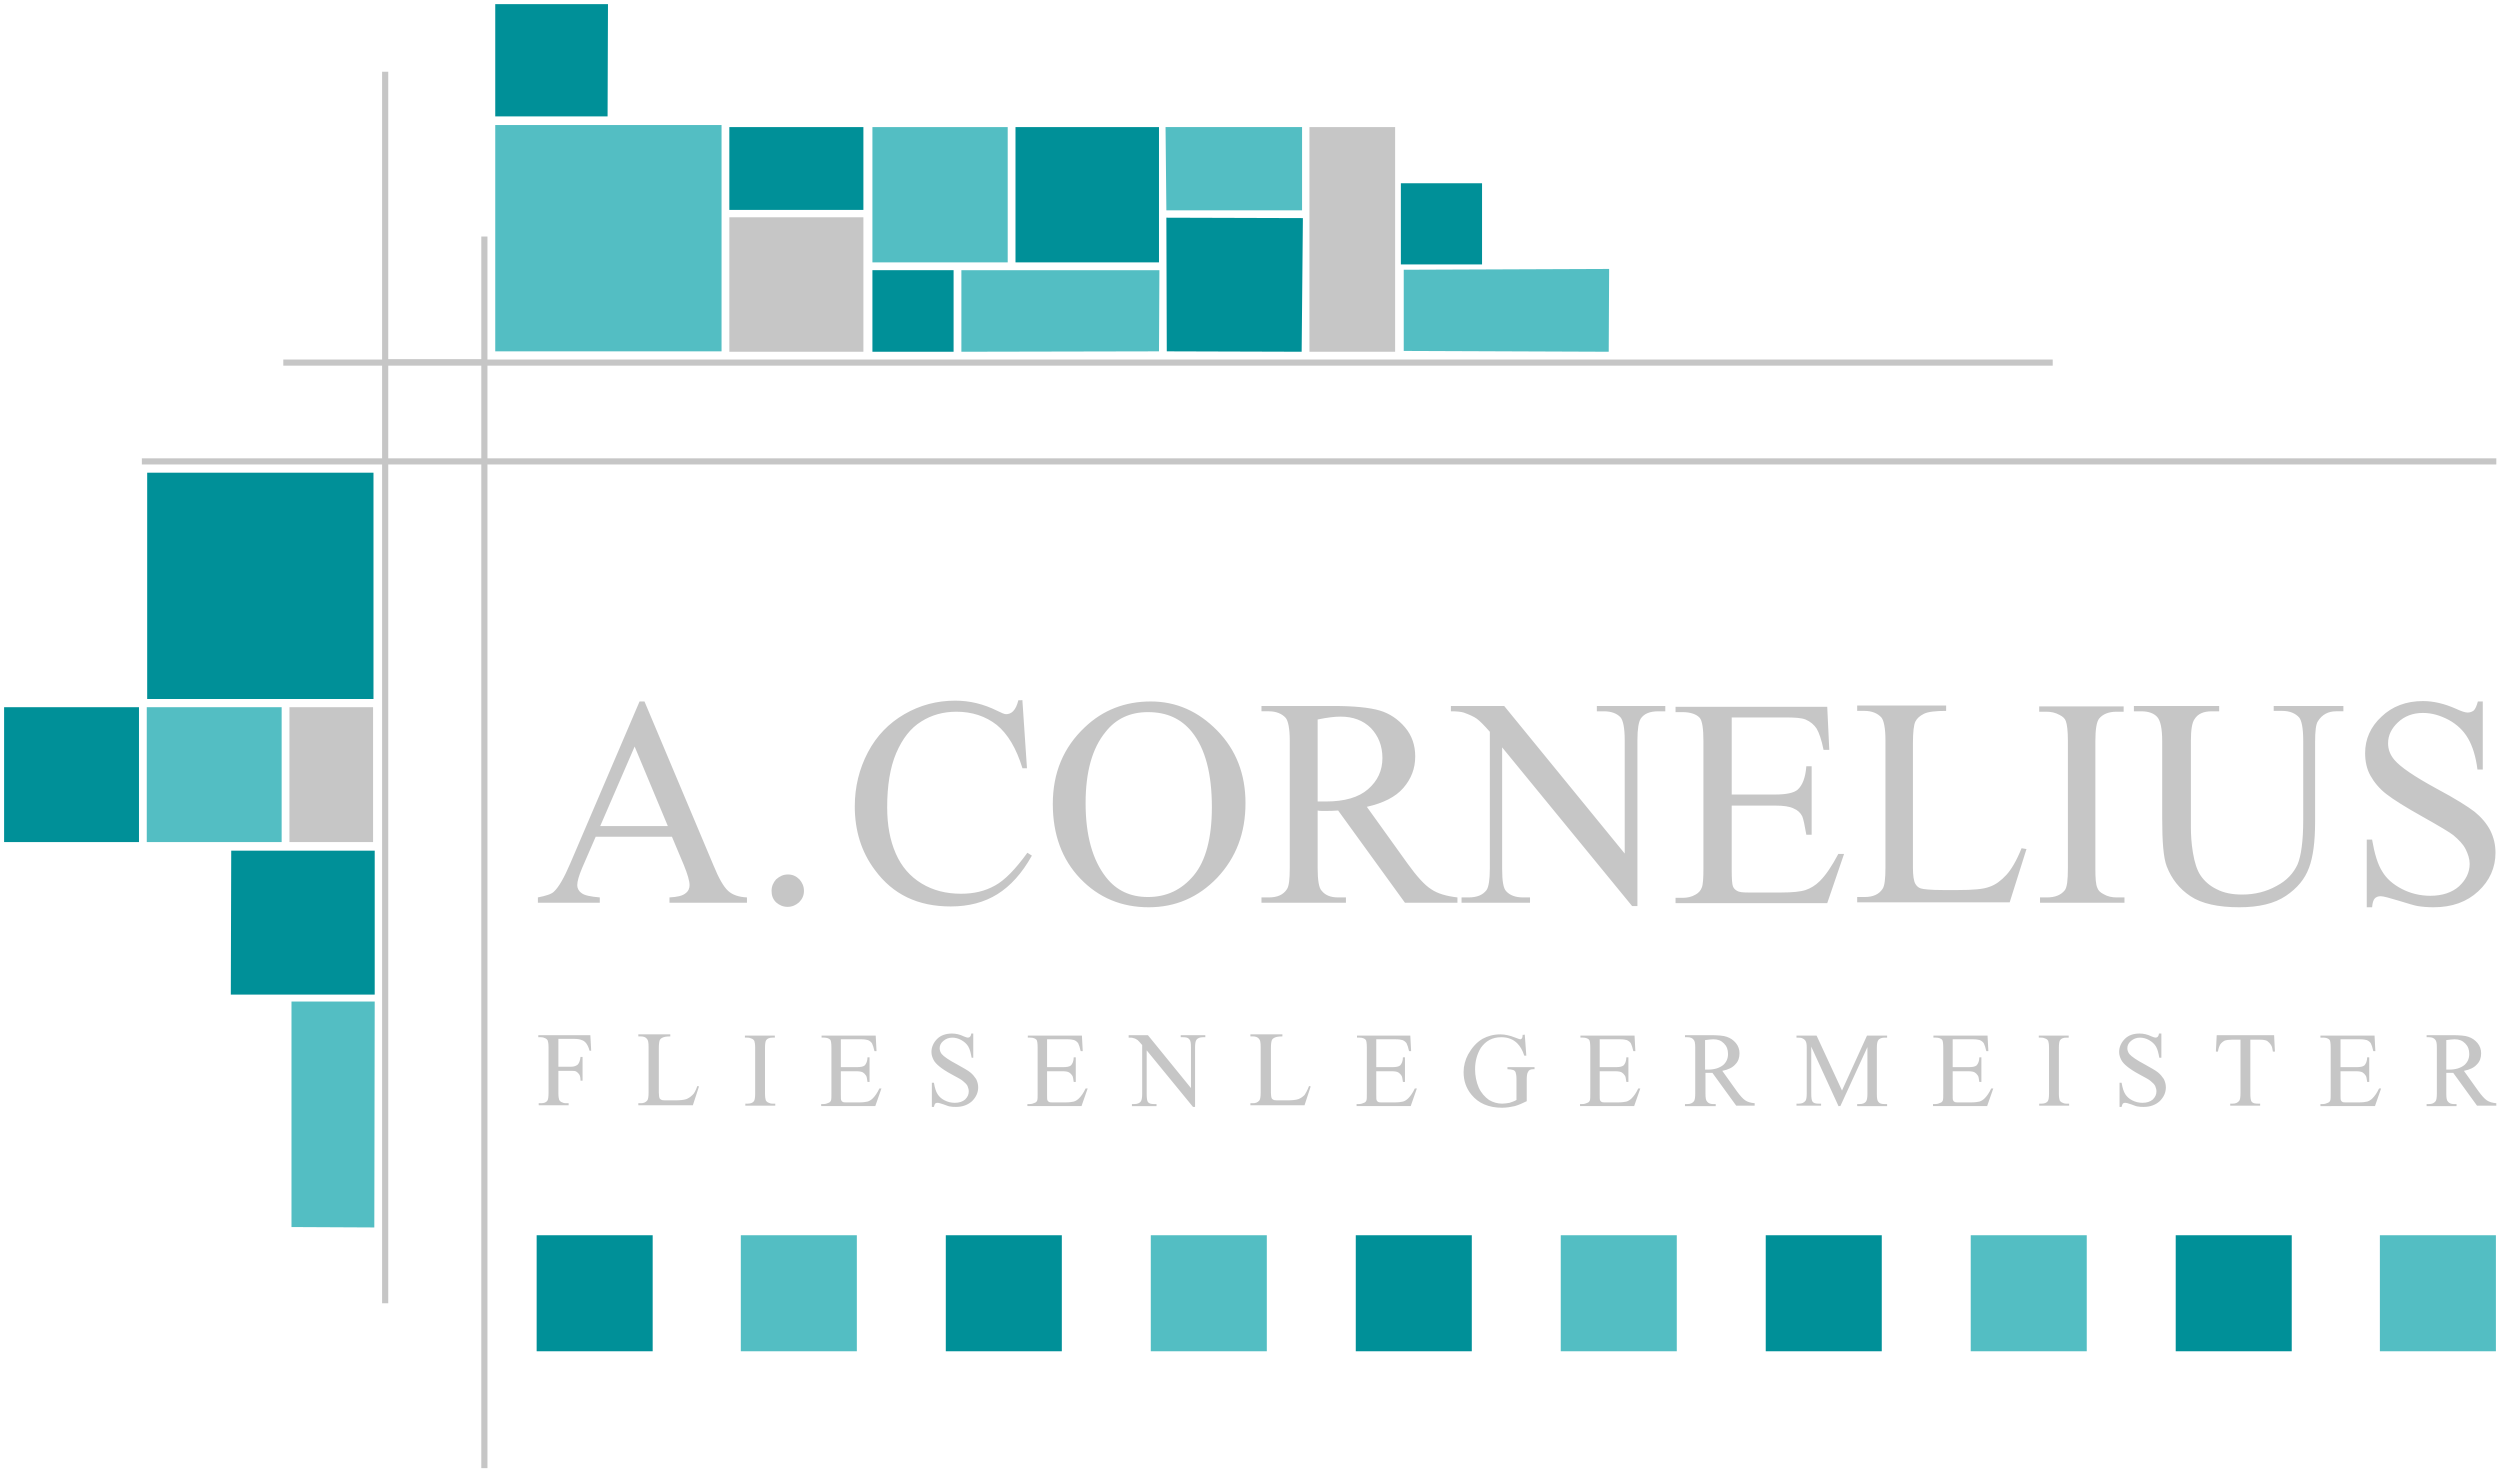 <?xml version="1.0" encoding="utf-8"?>
<!-- Generator: Adobe Illustrator 21.1.0, SVG Export Plug-In . SVG Version: 6.00 Build 0)  -->
<svg version="1.1" id="Ebene_1" xmlns="http://www.w3.org/2000/svg" xmlns:xlink="http://www.w3.org/1999/xlink" x="0px" y="0px"
	 viewBox="0 0 609.8 359.1" style="enable-background:new 0 0 609.8 359.1;" xml:space="preserve">
<style type="text/css">
	.st0{clip-path:url(#SVGID_2_);fill-rule:evenodd;clip-rule:evenodd;fill:#C6C6C6;}
	.st1{clip-path:url(#SVGID_2_);fill-rule:evenodd;clip-rule:evenodd;fill:#009098;}
	.st2{clip-path:url(#SVGID_2_);fill-rule:evenodd;clip-rule:evenodd;fill:#53BEC3;}
</style>
<g>
	<g>
		<defs>
			<rect id="SVGID_1_" x="0" y="0" width="609.8" height="359.1"/>
		</defs>
		<clipPath id="SVGID_2_">
			<use xlink:href="#SVGID_1_"  style="overflow:visible;"/>
		</clipPath>
		<path class="st0" d="M596.7,260.9c0.2,0,0.3,0,0.4,0c0.1,0,0.2,0,0.3,0c1.6,0,2.8-0.4,3.7-1.1c0.8-0.7,1.2-1.6,1.2-2.7
			c0-1.1-0.3-1.9-1-2.6c-0.7-0.7-1.5-1-2.6-1c-0.5,0-1.1,0.1-2,0.2V260.9z M608.8,269.7h-4.6l-5.8-8c-0.4,0-0.8,0-1,0
			c-0.1,0-0.2,0-0.3,0c-0.1,0-0.2,0-0.4,0v5c0,1.1,0.1,1.7,0.4,2c0.3,0.4,0.8,0.6,1.4,0.6h0.7v0.5h-7.3v-0.5h0.6
			c0.7,0,1.2-0.2,1.6-0.7c0.2-0.3,0.3-0.9,0.3-1.9v-11.1c0-1.1-0.1-1.7-0.4-2c-0.3-0.4-0.8-0.6-1.5-0.6h-0.6v-0.5h6.2
			c1.8,0,3.2,0.1,4,0.4c0.9,0.3,1.6,0.8,2.2,1.5c0.6,0.7,0.9,1.6,0.9,2.5c0,1.1-0.3,2-1,2.7c-0.7,0.8-1.7,1.3-3.2,1.6l3.5,4.9
			c0.8,1.1,1.5,1.9,2.1,2.3c0.6,0.4,1.3,0.6,2.3,0.7V269.7z M570.9,253.5v6.8h3.8c1,0,1.6-0.1,2-0.4c0.4-0.4,0.7-1.1,0.7-2h0.5v6
			h-0.5c-0.1-0.8-0.2-1.4-0.4-1.6c-0.2-0.3-0.4-0.5-0.7-0.7c-0.3-0.2-0.9-0.3-1.6-0.3h-3.8v5.7c0,0.8,0,1.2,0.1,1.4
			c0.1,0.2,0.2,0.3,0.4,0.4c0.2,0.1,0.5,0.1,1,0.1h2.9c1,0,1.7-0.1,2.1-0.2c0.4-0.1,0.9-0.4,1.3-0.8c0.5-0.5,1.1-1.3,1.6-2.4h0.5
			l-1.5,4.3H566v-0.5h0.6c0.4,0,0.8-0.1,1.2-0.3c0.3-0.1,0.5-0.3,0.6-0.6c0.1-0.3,0.1-0.8,0.1-1.7v-11.1c0-1.1-0.1-1.8-0.3-2
			c-0.3-0.3-0.8-0.5-1.5-0.5H566v-0.5h13.2l0.2,3.8h-0.5c-0.2-0.9-0.4-1.5-0.6-1.9c-0.2-0.3-0.5-0.6-1-0.8c-0.3-0.1-0.9-0.2-1.8-0.2
			H570.9z M554.7,252.5l0.2,4h-0.5c-0.1-0.7-0.2-1.2-0.4-1.5c-0.3-0.5-0.6-0.8-1-1.1c-0.4-0.2-1-0.3-1.7-0.3h-2.4v13.1
			c0,1.1,0.1,1.7,0.3,2c0.3,0.4,0.8,0.5,1.5,0.5h0.6v0.5h-7.3v-0.5h0.6c0.7,0,1.2-0.2,1.6-0.7c0.2-0.3,0.3-0.9,0.3-1.8v-13.1h-2.1
			c-0.8,0-1.4,0.1-1.7,0.2c-0.4,0.2-0.8,0.5-1.1,0.9c-0.3,0.5-0.5,1.1-0.6,1.8h-0.5l0.2-4H554.7z M527.2,252.1v5.9h-0.5
			c-0.2-1.1-0.4-2-0.8-2.7c-0.4-0.7-1-1.2-1.7-1.6c-0.7-0.4-1.5-0.6-2.2-0.6c-0.9,0-1.6,0.3-2.2,0.8c-0.6,0.5-0.9,1.1-0.9,1.8
			c0,0.5,0.2,1,0.5,1.4c0.5,0.6,1.8,1.5,3.7,2.5c1.6,0.9,2.7,1.5,3.3,2c0.6,0.5,1,1,1.4,1.6c0.3,0.6,0.5,1.3,0.5,2
			c0,1.3-0.5,2.4-1.5,3.4c-1,0.9-2.3,1.4-3.9,1.4c-0.5,0-1,0-1.4-0.1c-0.3,0-0.8-0.2-1.6-0.5c-0.8-0.3-1.3-0.4-1.6-0.4
			c-0.2,0-0.4,0.1-0.5,0.2c-0.1,0.1-0.2,0.4-0.3,0.8h-0.5v-5.9h0.5c0.2,1.2,0.5,2.2,0.9,2.8c0.4,0.6,0.9,1.1,1.7,1.5
			c0.8,0.4,1.6,0.6,2.5,0.6c1.1,0,1.9-0.3,2.5-0.8c0.6-0.6,0.9-1.2,0.9-2c0-0.4-0.1-0.8-0.3-1.3c-0.2-0.4-0.6-0.8-1.1-1.2
			c-0.3-0.3-1.2-0.8-2.7-1.6c-1.5-0.8-2.5-1.5-3.1-2c-0.6-0.5-1.1-1-1.4-1.6c-0.3-0.6-0.5-1.2-0.5-1.9c0-1.2,0.5-2.3,1.4-3.2
			c0.9-0.9,2.1-1.3,3.6-1.3c0.9,0,1.9,0.2,2.9,0.7c0.5,0.2,0.8,0.3,1,0.3c0.2,0,0.4-0.1,0.5-0.2c0.1-0.1,0.3-0.4,0.3-0.8H527.2z
			 M504.7,269.2v0.5h-7.3v-0.5h0.6c0.7,0,1.2-0.2,1.5-0.6c0.2-0.3,0.3-0.9,0.3-1.9v-11.1c0-0.9-0.1-1.4-0.2-1.7
			c-0.1-0.2-0.3-0.4-0.5-0.5c-0.4-0.2-0.8-0.3-1.2-0.3h-0.6v-0.5h7.3v0.5H504c-0.7,0-1.2,0.2-1.5,0.6c-0.2,0.3-0.3,0.9-0.3,1.9v11.1
			c0,0.9,0.1,1.4,0.2,1.7c0.1,0.2,0.3,0.4,0.5,0.5c0.4,0.2,0.7,0.3,1.1,0.3H504.7z M476.3,253.5v6.8h3.8c1,0,1.6-0.1,2-0.4
			c0.4-0.4,0.7-1.1,0.7-2h0.5v6h-0.5c-0.1-0.8-0.2-1.4-0.4-1.6c-0.2-0.3-0.4-0.5-0.7-0.7c-0.3-0.2-0.9-0.3-1.6-0.3h-3.8v5.7
			c0,0.8,0,1.2,0.1,1.4c0.1,0.2,0.2,0.3,0.4,0.4c0.2,0.1,0.5,0.1,1,0.1h2.9c1,0,1.7-0.1,2.1-0.2c0.4-0.1,0.9-0.4,1.3-0.8
			c0.5-0.5,1.1-1.3,1.6-2.4h0.5l-1.5,4.3h-13.2v-0.5h0.6c0.4,0,0.8-0.1,1.2-0.3c0.3-0.1,0.5-0.3,0.6-0.6c0.1-0.3,0.1-0.8,0.1-1.7
			v-11.1c0-1.1-0.1-1.8-0.3-2c-0.3-0.3-0.8-0.5-1.5-0.5h-0.6v-0.5h13.2l0.2,3.8h-0.5c-0.2-0.9-0.4-1.5-0.6-1.9
			c-0.2-0.3-0.5-0.6-1-0.8c-0.3-0.1-0.9-0.2-1.8-0.2H476.3z M448.4,269.7l-6.6-14.4v11.4c0,1.1,0.1,1.7,0.3,2
			c0.3,0.4,0.8,0.5,1.5,0.5h0.6v0.5h-6v-0.5h0.6c0.7,0,1.2-0.2,1.6-0.7c0.2-0.3,0.3-0.9,0.3-1.8v-11.2c0-0.8-0.1-1.3-0.3-1.6
			c-0.1-0.2-0.3-0.4-0.7-0.6c-0.3-0.2-0.8-0.2-1.5-0.2v-0.5h4.9l6.2,13.4l6.1-13.4h4.9v0.5h-0.6c-0.7,0-1.3,0.2-1.6,0.7
			c-0.2,0.3-0.3,0.9-0.3,1.8v11.2c0,1.1,0.1,1.7,0.4,2c0.3,0.4,0.8,0.5,1.5,0.5h0.6v0.5H453v-0.5h0.6c0.7,0,1.3-0.2,1.6-0.7
			c0.2-0.3,0.3-0.9,0.3-1.8v-11.4l-6.6,14.4H448.4z M415.9,260.9c0.2,0,0.3,0,0.4,0c0.1,0,0.2,0,0.3,0c1.6,0,2.8-0.4,3.7-1.1
			c0.8-0.7,1.2-1.6,1.2-2.7c0-1.1-0.3-1.9-1-2.6c-0.7-0.7-1.5-1-2.6-1c-0.5,0-1.1,0.1-2,0.2V260.9z M428.1,269.7h-4.6l-5.8-8
			c-0.4,0-0.8,0-1,0c-0.1,0-0.2,0-0.3,0c-0.1,0-0.2,0-0.4,0v5c0,1.1,0.1,1.7,0.4,2c0.3,0.4,0.8,0.6,1.4,0.6h0.7v0.5H411v-0.5h0.6
			c0.7,0,1.2-0.2,1.6-0.7c0.2-0.3,0.3-0.9,0.3-1.9v-11.1c0-1.1-0.1-1.7-0.4-2c-0.3-0.4-0.8-0.6-1.5-0.6H411v-0.5h6.2
			c1.8,0,3.2,0.1,4,0.4c0.9,0.3,1.6,0.8,2.2,1.5c0.6,0.7,0.9,1.6,0.9,2.5c0,1.1-0.3,2-1,2.7c-0.7,0.8-1.7,1.3-3.2,1.6l3.5,4.9
			c0.8,1.1,1.5,1.9,2.1,2.3c0.6,0.4,1.3,0.6,2.3,0.7V269.7z M390.2,253.5v6.8h3.8c1,0,1.6-0.1,2-0.4c0.4-0.4,0.7-1.1,0.7-2h0.5v6
			h-0.5c-0.1-0.8-0.2-1.4-0.4-1.6c-0.2-0.3-0.4-0.5-0.7-0.7c-0.3-0.2-0.9-0.3-1.6-0.3h-3.8v5.7c0,0.8,0,1.2,0.1,1.4
			c0.1,0.2,0.2,0.3,0.4,0.4c0.2,0.1,0.5,0.1,1,0.1h2.9c1,0,1.7-0.1,2.1-0.2c0.4-0.1,0.9-0.4,1.3-0.8c0.5-0.5,1.1-1.3,1.6-2.4h0.5
			l-1.5,4.3h-13.2v-0.5h0.6c0.4,0,0.8-0.1,1.2-0.3c0.3-0.1,0.5-0.3,0.6-0.6c0.1-0.3,0.1-0.8,0.1-1.7v-11.1c0-1.1-0.1-1.8-0.3-2
			c-0.3-0.3-0.8-0.5-1.5-0.5h-0.6v-0.5h13.2l0.2,3.8h-0.5c-0.2-0.9-0.4-1.5-0.6-1.9c-0.2-0.3-0.5-0.6-1-0.8
			c-0.3-0.1-0.9-0.2-1.8-0.2H390.2z M371.9,252.1l0.4,5.4h-0.5c-0.4-1.3-1-2.3-1.7-3c-1-1-2.3-1.5-3.9-1.5c-2.2,0-3.8,0.9-5,2.6
			c-0.9,1.5-1.4,3.2-1.4,5.2c0,1.6,0.3,3.1,0.9,4.5c0.6,1.3,1.5,2.3,2.5,3c1,0.6,2.1,0.9,3.2,0.9c0.6,0,1.2-0.1,1.8-0.2
			c0.6-0.2,1.2-0.4,1.7-0.7v-5c0-0.9-0.1-1.4-0.2-1.7c-0.1-0.3-0.3-0.5-0.6-0.6c-0.3-0.1-0.8-0.2-1.4-0.2v-0.5h6.6v0.5H374
			c-0.7,0-1.1,0.2-1.3,0.7c-0.2,0.3-0.3,0.9-0.3,1.8v5.3c-1,0.5-1.9,0.9-2.9,1.2c-0.9,0.2-2,0.4-3.1,0.4c-3.3,0-5.8-1.1-7.5-3.2
			c-1.3-1.6-1.9-3.4-1.9-5.5c0-1.5,0.4-3,1.1-4.3c0.9-1.6,2-2.9,3.5-3.8c1.3-0.7,2.7-1.1,4.4-1.1c0.6,0,1.2,0.1,1.7,0.2
			c0.5,0.1,1.2,0.3,2.2,0.7c0.5,0.2,0.8,0.3,0.9,0.3c0.2,0,0.3-0.1,0.4-0.2c0.1-0.1,0.2-0.4,0.2-0.9H371.9z M335.7,253.5v6.8h3.8
			c1,0,1.6-0.1,2-0.4c0.4-0.4,0.7-1.1,0.7-2h0.5v6h-0.5c-0.1-0.8-0.2-1.4-0.4-1.6c-0.2-0.3-0.4-0.5-0.7-0.7
			c-0.3-0.2-0.9-0.3-1.6-0.3h-3.8v5.7c0,0.8,0,1.2,0.1,1.4c0.1,0.2,0.2,0.3,0.4,0.4c0.2,0.1,0.5,0.1,1,0.1h2.9c1,0,1.7-0.1,2.1-0.2
			c0.4-0.1,0.9-0.4,1.3-0.8c0.5-0.5,1.1-1.3,1.6-2.4h0.5l-1.5,4.3h-13.2v-0.5h0.6c0.4,0,0.8-0.1,1.2-0.3c0.3-0.1,0.5-0.3,0.6-0.6
			c0.1-0.3,0.1-0.8,0.1-1.7v-11.1c0-1.1-0.1-1.8-0.3-2c-0.3-0.3-0.8-0.5-1.5-0.5h-0.6v-0.5H344l0.2,3.8h-0.5
			c-0.2-0.9-0.4-1.5-0.6-1.9c-0.2-0.3-0.5-0.6-1-0.8c-0.3-0.1-0.9-0.2-1.8-0.2H335.7z M319.3,264.9l0.4,0.1l-1.5,4.6H305v-0.5h0.6
			c0.7,0,1.2-0.2,1.6-0.7c0.2-0.3,0.3-0.9,0.3-1.9v-11.1c0-1.1-0.1-1.7-0.4-2c-0.3-0.4-0.8-0.6-1.5-0.6H305v-0.5h7.8v0.5
			c-0.9,0-1.5,0.1-1.9,0.3c-0.4,0.2-0.6,0.4-0.7,0.7c-0.1,0.3-0.2,0.9-0.2,1.9v10.8c0,0.7,0.1,1.2,0.2,1.4c0.1,0.2,0.3,0.3,0.5,0.4
			c0.2,0.1,0.9,0.1,2,0.1h1.2c1.3,0,2.2-0.1,2.8-0.3c0.5-0.2,1-0.5,1.5-1C318.4,266.8,318.9,266,319.3,264.9z M275.4,252.5h4.6
			l10.5,12.9v-9.9c0-1.1-0.1-1.7-0.4-2c-0.3-0.4-0.8-0.5-1.5-0.5h-0.6v-0.5h6v0.5h-0.6c-0.7,0-1.3,0.2-1.6,0.7
			c-0.2,0.3-0.3,0.9-0.3,1.8V270h-0.5l-11.3-13.8v10.6c0,1.1,0.1,1.7,0.3,2c0.3,0.4,0.8,0.5,1.5,0.5h0.6v0.5h-6v-0.5h0.6
			c0.7,0,1.3-0.2,1.6-0.7c0.2-0.3,0.3-0.9,0.3-1.8v-11.9c-0.5-0.6-0.9-1-1.1-1.2c-0.3-0.2-0.6-0.4-1.1-0.5c-0.2-0.1-0.6-0.1-1.1-0.1
			V252.5z M255.4,253.5v6.8h3.8c1,0,1.6-0.1,2-0.4c0.4-0.4,0.7-1.1,0.7-2h0.5v6h-0.5c-0.1-0.8-0.2-1.4-0.4-1.6
			c-0.2-0.3-0.4-0.5-0.7-0.7c-0.3-0.2-0.9-0.3-1.6-0.3h-3.8v5.7c0,0.8,0,1.2,0.1,1.4c0.1,0.2,0.2,0.3,0.4,0.4c0.2,0.1,0.5,0.1,1,0.1
			h2.9c1,0,1.7-0.1,2.1-0.2c0.4-0.1,0.9-0.4,1.3-0.8c0.5-0.5,1.1-1.3,1.6-2.4h0.5l-1.5,4.3h-13.2v-0.5h0.6c0.4,0,0.8-0.1,1.2-0.3
			c0.3-0.1,0.5-0.3,0.6-0.6c0.1-0.3,0.1-0.8,0.1-1.7v-11.1c0-1.1-0.1-1.8-0.3-2c-0.3-0.3-0.8-0.5-1.5-0.5h-0.6v-0.5h13.2l0.2,3.8
			h-0.5c-0.2-0.9-0.4-1.5-0.6-1.9c-0.2-0.3-0.5-0.6-1-0.8c-0.3-0.1-0.9-0.2-1.8-0.2H255.4z M237.4,252.1v5.9H237
			c-0.2-1.1-0.4-2-0.8-2.7c-0.4-0.7-1-1.2-1.7-1.6c-0.7-0.4-1.5-0.6-2.2-0.6c-0.9,0-1.6,0.3-2.2,0.8c-0.6,0.5-0.9,1.1-0.9,1.8
			c0,0.5,0.2,1,0.5,1.4c0.5,0.6,1.8,1.5,3.7,2.5c1.6,0.9,2.7,1.5,3.3,2c0.6,0.5,1,1,1.4,1.6c0.3,0.6,0.5,1.3,0.5,2
			c0,1.3-0.5,2.4-1.5,3.4c-1,0.9-2.3,1.4-3.9,1.4c-0.5,0-1,0-1.4-0.1c-0.3,0-0.8-0.2-1.6-0.5c-0.8-0.3-1.3-0.4-1.6-0.4
			c-0.2,0-0.4,0.1-0.5,0.2c-0.1,0.1-0.2,0.4-0.3,0.8h-0.5v-5.9h0.5c0.2,1.2,0.5,2.2,0.9,2.8c0.4,0.6,0.9,1.1,1.7,1.5
			c0.8,0.4,1.6,0.6,2.5,0.6c1.1,0,1.9-0.3,2.5-0.8c0.6-0.6,0.9-1.2,0.9-2c0-0.4-0.1-0.8-0.3-1.3c-0.2-0.4-0.6-0.8-1.1-1.2
			c-0.3-0.3-1.2-0.8-2.7-1.6c-1.5-0.8-2.5-1.5-3.1-2c-0.6-0.5-1.1-1-1.4-1.6c-0.3-0.6-0.5-1.2-0.5-1.9c0-1.2,0.5-2.3,1.4-3.2
			c0.9-0.9,2.2-1.3,3.6-1.3c0.9,0,1.9,0.2,2.9,0.7c0.5,0.2,0.8,0.3,1,0.3c0.2,0,0.4-0.1,0.5-0.2c0.1-0.1,0.3-0.4,0.3-0.8H237.4z
			 M205.1,253.5v6.8h3.8c1,0,1.6-0.1,2-0.4c0.4-0.4,0.7-1.1,0.7-2h0.5v6h-0.5c-0.1-0.8-0.2-1.4-0.4-1.6c-0.2-0.3-0.4-0.5-0.7-0.7
			c-0.3-0.2-0.9-0.3-1.6-0.3h-3.8v5.7c0,0.8,0,1.2,0.1,1.4c0.1,0.2,0.2,0.3,0.4,0.4c0.2,0.1,0.5,0.1,1,0.1h2.9c1,0,1.7-0.1,2.1-0.2
			c0.4-0.1,0.9-0.4,1.3-0.8c0.5-0.5,1.1-1.3,1.6-2.4h0.5l-1.5,4.3h-13.2v-0.5h0.6c0.4,0,0.8-0.1,1.2-0.3c0.3-0.1,0.5-0.3,0.6-0.6
			c0.1-0.3,0.1-0.8,0.1-1.7v-11.1c0-1.1-0.1-1.8-0.3-2c-0.3-0.3-0.8-0.5-1.5-0.5h-0.6v-0.5h13.2l0.2,3.8h-0.5
			c-0.2-0.9-0.4-1.5-0.6-1.9c-0.2-0.3-0.5-0.6-1-0.8c-0.3-0.1-0.9-0.2-1.8-0.2H205.1z M189.1,269.2v0.5h-7.3v-0.5h0.6
			c0.7,0,1.2-0.2,1.5-0.6c0.2-0.3,0.3-0.9,0.3-1.9v-11.1c0-0.9-0.1-1.4-0.2-1.7c-0.1-0.2-0.3-0.4-0.5-0.5c-0.4-0.2-0.8-0.3-1.2-0.3
			h-0.6v-0.5h7.3v0.5h-0.6c-0.7,0-1.2,0.2-1.5,0.6c-0.2,0.3-0.3,0.9-0.3,1.9v11.1c0,0.9,0.1,1.4,0.2,1.7c0.1,0.2,0.3,0.4,0.5,0.5
			c0.4,0.2,0.7,0.3,1.1,0.3H189.1z M170.1,264.9l0.4,0.1l-1.5,4.6h-13.3v-0.5h0.6c0.7,0,1.2-0.2,1.6-0.7c0.2-0.3,0.3-0.9,0.3-1.9
			v-11.1c0-1.1-0.1-1.7-0.4-2c-0.3-0.4-0.8-0.6-1.5-0.6h-0.6v-0.5h7.8v0.5c-0.9,0-1.5,0.1-1.9,0.3c-0.4,0.2-0.6,0.4-0.7,0.7
			c-0.1,0.3-0.2,0.9-0.2,1.9v10.8c0,0.7,0.1,1.2,0.2,1.4c0.1,0.2,0.3,0.3,0.5,0.4c0.2,0.1,0.9,0.1,2,0.1h1.2c1.3,0,2.2-0.1,2.8-0.3
			c0.5-0.2,1-0.5,1.5-1C169.3,266.8,169.7,266,170.1,264.9z M136.2,253.5v6.7h3.1c0.7,0,1.2-0.2,1.6-0.5c0.3-0.3,0.6-0.9,0.7-1.9
			h0.5v5.8h-0.5c0-0.7-0.1-1.2-0.3-1.5c-0.2-0.3-0.4-0.5-0.7-0.7c-0.3-0.2-0.7-0.2-1.3-0.2h-3.1v5.4c0,0.9,0.1,1.4,0.2,1.7
			c0.1,0.2,0.3,0.4,0.5,0.5c0.4,0.2,0.7,0.3,1.2,0.3h0.6v0.5h-7.3v-0.5h0.6c0.7,0,1.2-0.2,1.5-0.6c0.2-0.3,0.3-0.9,0.3-1.9v-11.1
			c0-0.9-0.1-1.4-0.2-1.7c-0.1-0.2-0.3-0.4-0.5-0.5c-0.4-0.2-0.7-0.3-1.2-0.3h-0.6v-0.5H144l0.2,3.8h-0.4c-0.2-0.8-0.5-1.4-0.8-1.8
			c-0.3-0.4-0.7-0.7-1.1-0.8c-0.4-0.2-1.1-0.3-2-0.3H136.2z"/>
		<rect x="35.9" y="115.3" class="st1" width="55.2" height="55.2"/>
		<rect x="1" y="172.5" class="st1" width="32.9" height="32.9"/>
		<rect x="35.8" y="172.5" class="st2" width="32.9" height="32.9"/>
		<polygon class="st1" points="56.4,207.5 91.4,207.5 91.4,242.6 56.3,242.6 		"/>
		<polygon class="st2" points="71.1,244.3 91.4,244.3 91.3,299.4 71.1,299.3 		"/>
		<rect x="247.7" y="31" class="st1" width="35" height="33"/>
		<polygon class="st2" points="234.5,65.9 282.8,65.9 282.7,85.7 234.5,85.8 		"/>
		<polygon class="st1" points="212.8,65.9 232.6,65.9 232.6,85.8 212.8,85.8 		"/>
		<polygon class="st1" points="341.7,44.7 361.5,44.7 361.5,64.5 341.7,64.5 		"/>
		<polygon class="st2" points="284.3,31 317.6,31 317.6,51.3 284.5,51.3 		"/>
		<polygon class="st1" points="284.5,53.1 317.8,53.2 317.5,85.8 284.6,85.7 		"/>
		<polygon class="st0" points="319.4,31 340.3,31 340.3,85.8 319.4,85.8 		"/>
		<polygon class="st1" points="177.9,31 210.6,31 210.6,51.2 177.9,51.2 		"/>
		<rect x="120.8" y="30.5" class="st2" width="55.2" height="55.2"/>
		<rect x="212.8" y="31" class="st2" width="33" height="33"/>
		<polygon class="st2" points="342.4,65.8 392.5,65.6 392.4,85.8 342.4,85.6 		"/>
		<polygon class="st0" points="177.9,53 210.6,53 210.6,85.8 177.9,85.8 		"/>
		<rect x="70.6" y="172.5" class="st0" width="20.4" height="32.9"/>
		<polygon class="st1" points="120.8,1 148.3,1 148.2,28.4 120.8,28.4 		"/>
		<rect x="130.9" y="301.3" class="st1" width="28.3" height="28.3"/>
		<rect x="180.7" y="301.3" class="st2" width="28.3" height="28.3"/>
		<rect x="230.7" y="301.3" class="st1" width="28.3" height="28.3"/>
		<rect x="280.7" y="301.3" class="st2" width="28.3" height="28.3"/>
		<rect x="330.7" y="301.3" class="st1" width="28.3" height="28.3"/>
		<rect x="380.7" y="301.3" class="st2" width="28.3" height="28.3"/>
		<rect x="430.7" y="301.3" class="st1" width="28.3" height="28.3"/>
		<rect x="480.7" y="301.3" class="st2" width="28.3" height="28.3"/>
		<rect x="530.7" y="301.3" class="st1" width="28.3" height="28.3"/>
		<rect x="580.5" y="301.3" class="st2" width="28.3" height="28.3"/>
		<path class="st0" d="M590,111.8H118.9V89.2h381.8v-1.5H118.9V57.7h-1.5v29.9H94.7V17.5h-1.5v70.2H69.1v1.5h24.1v22.6H34.6v1.5
			h58.6v204.6h1.5V113.3h22.7v244.8h1.5V113.3l471.2,0l10.2,0l8.6,0v-1.5h-8.6H590z M94.7,111.8V89.2h22.7v22.6H94.7z"/>
		<path class="st0" d="M605.6,171.1v16.6h-1.3c-0.4-3.2-1.2-5.7-2.3-7.6c-1.1-1.9-2.7-3.4-4.7-4.5c-2.1-1.1-4.1-1.7-6.3-1.7
			c-2.5,0-4.5,0.8-6.1,2.3c-1.6,1.5-2.4,3.2-2.4,5.1c0,1.5,0.5,2.8,1.5,4c1.5,1.8,4.9,4.1,10.4,7.1c4.5,2.4,7.5,4.3,9.2,5.6
			c1.6,1.3,2.9,2.8,3.8,4.5c0.9,1.8,1.3,3.6,1.3,5.5c0,3.6-1.4,6.8-4.2,9.4c-2.8,2.6-6.4,3.9-10.9,3.9c-1.4,0-2.7-0.1-3.9-0.3
			c-0.7-0.1-2.3-0.6-4.6-1.3c-2.3-0.7-3.8-1.1-4.4-1.1c-0.6,0-1.1,0.2-1.4,0.5c-0.4,0.4-0.6,1.1-0.7,2.2h-1.3v-16.5h1.3
			c0.6,3.5,1.4,6.1,2.5,7.8c1,1.7,2.6,3.1,4.7,4.2c2.1,1.1,4.5,1.7,7,1.7c2.9,0,5.3-0.8,7-2.3c1.7-1.6,2.6-3.4,2.6-5.5
			c0-1.2-0.4-2.4-1-3.6c-0.6-1.2-1.7-2.3-3-3.4c-0.9-0.7-3.4-2.2-7.5-4.5c-4.1-2.3-7-4.1-8.8-5.5c-1.7-1.3-3-2.9-3.9-4.5
			c-0.9-1.6-1.3-3.5-1.3-5.5c0-3.4,1.3-6.4,4-8.9c2.6-2.5,6-3.8,10.1-3.8c2.5,0,5.2,0.6,8.1,1.9c1.3,0.6,2.2,0.9,2.8,0.9
			c0.6,0,1.1-0.2,1.5-0.5c0.4-0.4,0.7-1.1,1-2.2H605.6z M554.6,173.5v-1.3h17v1.3h-1.8c-1.9,0-3.4,0.8-4.4,2.4
			c-0.5,0.7-0.7,2.4-0.7,5.1v19.5c0,4.8-0.5,8.6-1.5,11.2c-1,2.7-2.8,4.9-5.6,6.8c-2.8,1.9-6.6,2.8-11.4,2.8
			c-5.2,0-9.2-0.9-11.9-2.7c-2.7-1.8-4.6-4.2-5.8-7.3c-0.8-2.1-1.1-6-1.1-11.8v-18.8c0-2.9-0.4-4.9-1.2-5.8s-2.1-1.4-3.9-1.4h-1.8
			v-1.3h20.8v1.3h-1.8c-2,0-3.4,0.6-4.2,1.9c-0.6,0.8-0.9,2.6-0.9,5.3v20.9c0,1.9,0.1,4,0.5,6.4c0.4,2.4,1,4.3,1.9,5.6
			c0.9,1.3,2.2,2.5,3.9,3.3c1.7,0.9,3.8,1.3,6.2,1.3c3.1,0,5.9-0.7,8.4-2.1c2.5-1.3,4.1-3.1,5.1-5.2c0.9-2.1,1.4-5.8,1.4-10.9v-19.4
			c0-3-0.4-4.9-1-5.6c-0.9-1-2.3-1.6-4.1-1.6H554.6z M518.2,218.9v1.3h-20.6v-1.3h1.7c2,0,3.4-0.6,4.3-1.7c0.6-0.7,0.8-2.5,0.8-5.5
			v-31c0-2.4-0.2-4-0.5-4.8c-0.2-0.6-0.7-1.1-1.5-1.5c-1.1-0.6-2.1-0.8-3.3-0.8h-1.7v-1.3h20.6v1.3h-1.7c-2,0-3.4,0.6-4.3,1.7
			c-0.6,0.8-0.9,2.6-0.9,5.5v31c0,2.4,0.1,4,0.5,4.8c0.2,0.6,0.7,1.1,1.5,1.5c1,0.6,2.1,0.8,3.2,0.8H518.2z M493.1,206.9l1.2,0.2
			l-4.1,13H453v-1.3h1.8c2,0,3.5-0.6,4.4-2c0.5-0.7,0.7-2.5,0.7-5.2v-31c0-3-0.4-4.9-1-5.6c-0.9-1-2.3-1.6-4.1-1.6H453v-1.3h21.7
			v1.3c-2.5,0-4.4,0.2-5.4,0.7c-1,0.5-1.7,1.1-2.1,1.9c-0.4,0.8-0.6,2.6-0.6,5.4v30.2c0,2,0.2,3.3,0.6,4c0.3,0.5,0.7,0.9,1.3,1.1
			c0.6,0.2,2.4,0.4,5.5,0.4h3.5c3.7,0,6.3-0.2,7.8-0.8c1.5-0.5,2.8-1.5,4.1-2.9C490.6,212.1,491.9,209.9,493.1,206.9z M422.4,174.8
			v19H433c2.7,0,4.6-0.4,5.5-1.2c1.2-1.1,1.9-3,2.1-5.7h1.3v16.7h-1.3c-0.4-2.3-0.7-3.8-1-4.5c-0.4-0.8-1.1-1.5-2.1-1.9
			c-1-0.5-2.5-0.7-4.5-0.7h-10.6v15.8c0,2.1,0.1,3.4,0.3,3.9c0.2,0.5,0.5,0.8,1,1.1c0.5,0.3,1.3,0.4,2.7,0.4h8.1
			c2.7,0,4.7-0.2,5.9-0.6c1.2-0.4,2.4-1.1,3.5-2.2c1.5-1.5,2.9-3.6,4.5-6.6h1.4l-4.1,12h-37v-1.3h1.7c1.1,0,2.2-0.2,3.2-0.8
			c0.7-0.4,1.2-0.9,1.5-1.7c0.3-0.7,0.4-2.3,0.4-4.6v-31.2c0-3-0.3-4.9-0.9-5.6c-0.8-0.9-2.3-1.4-4.2-1.4h-1.7v-1.3h37l0.5,10.5
			h-1.4c-0.5-2.5-1.1-4.2-1.7-5.2c-0.6-0.9-1.5-1.7-2.7-2.2c-1-0.4-2.6-0.5-5-0.5H422.4z M353.9,172.2h13l29.4,36v-27.7
			c0-2.9-0.4-4.8-1-5.5c-0.9-1-2.3-1.5-4.1-1.5h-1.7v-1.3h16.7v1.3h-1.7c-2.1,0-3.5,0.6-4.3,1.8c-0.5,0.8-0.8,2.5-0.8,5.2V221h-1.3
			l-31.7-38.7v29.6c0,3,0.3,4.8,1,5.5c0.9,1,2.3,1.5,4.1,1.5h1.7v1.3h-16.7v-1.3h1.7c2.1,0,3.5-0.6,4.4-1.8c0.5-0.7,0.8-2.5,0.8-5.2
			v-33.4c-1.4-1.6-2.5-2.7-3.2-3.2c-0.7-0.5-1.8-1-3.2-1.5c-0.7-0.2-1.7-0.3-3.1-0.3V172.2z M321.4,195.5c0.4,0,0.8,0,1.2,0
			c0.3,0,0.6,0,0.8,0c4.6,0,8-1,10.3-3c2.3-2,3.5-4.5,3.5-7.6c0-3-1-5.4-2.8-7.3c-1.9-1.9-4.4-2.8-7.4-2.8c-1.4,0-3.2,0.2-5.6,0.7
			V195.5z M355.5,220.2h-12.8l-16.3-22.5c-1.2,0.1-2.2,0.1-2.9,0.1c-0.3,0-0.6,0-1,0c-0.4,0-0.7,0-1.1-0.1v14c0,3,0.3,4.9,1,5.6
			c0.9,1.1,2.2,1.6,4,1.6h1.9v1.3h-20.6v-1.3h1.8c2,0,3.5-0.6,4.4-2c0.5-0.7,0.7-2.4,0.7-5.2v-31c0-3-0.4-4.9-1-5.6
			c-0.9-1-2.3-1.6-4.1-1.6h-1.8v-1.3h17.5c5.1,0,8.9,0.4,11.3,1.1c2.4,0.7,4.5,2.1,6.2,4.1c1.7,2,2.5,4.4,2.5,7.1c0,3-1,5.5-2.9,7.7
			c-1.9,2.2-4.9,3.7-8.9,4.6l9.9,13.8c2.3,3.2,4.2,5.3,5.8,6.3c1.6,1.1,3.8,1.7,6.4,2V220.2z M280,173.7c-4.3,0-7.8,1.6-10.3,4.8
			c-3.3,4-4.9,9.8-4.9,17.4c0,7.9,1.7,13.9,5,18.1c2.5,3.2,5.9,4.8,10.2,4.8c4.5,0,8.2-1.7,11.2-5.3c2.9-3.5,4.4-9.1,4.4-16.6
			c0-8.2-1.6-14.3-4.9-18.4C288.1,175.3,284.6,173.7,280,173.7z M280.7,171.1c6.2,0,11.6,2.4,16.2,7.1c4.6,4.7,6.9,10.6,6.9,17.7
			c0,7.3-2.3,13.3-6.9,18.2c-4.6,4.8-10.2,7.2-16.7,7.2c-6.6,0-12.2-2.3-16.7-7c-4.5-4.7-6.7-10.8-6.7-18.2c0-7.6,2.6-13.8,7.8-18.7
			C269,173.2,274.4,171.1,280.7,171.1z M249.4,171.1l1.1,16.3h-1.1c-1.5-4.9-3.6-8.4-6.3-10.6c-2.7-2.1-6-3.2-9.8-3.2
			c-3.2,0-6.1,0.8-8.6,2.4c-2.6,1.6-4.6,4.2-6.1,7.7c-1.5,3.5-2.2,8-2.2,13.2c0,4.4,0.7,8.1,2.1,11.3c1.4,3.2,3.5,5.6,6.3,7.3
			c2.8,1.7,6,2.5,9.6,2.5c3.1,0,5.8-0.6,8.3-2c2.4-1.3,5-4,7.9-8l1.1,0.7c-2.4,4.3-5.2,7.4-8.4,9.4c-3.2,2-7,3-11.4,3
			c-8,0-14.1-2.9-18.5-8.9c-3.3-4.4-4.9-9.6-4.9-15.5c0-4.8,1.1-9.2,3.2-13.2c2.1-4,5.1-7.1,8.9-9.3c3.8-2.2,7.9-3.3,12.4-3.3
			c3.5,0,6.9,0.8,10.3,2.5c1,0.5,1.7,0.8,2.1,0.8c0.6,0,1.2-0.2,1.7-0.7c0.6-0.6,1-1.5,1.3-2.7H249.4z M192.2,213.3
			c1.1,0,2,0.4,2.8,1.2c0.7,0.8,1.1,1.7,1.1,2.8c0,1.1-0.4,2-1.2,2.8c-0.8,0.7-1.7,1.1-2.8,1.1c-1.1,0-2-0.4-2.8-1.1
			c-0.8-0.8-1.1-1.7-1.1-2.8c0-1.1,0.4-2,1.1-2.8C190.2,213.7,191.1,213.3,192.2,213.3z M162.9,201.5l-8.1-19.4l-8.4,19.4H162.9z
			 M163.9,204.1h-18.6l-3.3,7.6c-0.8,1.9-1.2,3.3-1.2,4.2c0,0.7,0.3,1.4,1,1.9c0.7,0.6,2.2,0.9,4.5,1.1v1.3h-15.1v-1.3
			c2-0.4,3.3-0.8,3.9-1.4c1.2-1.1,2.5-3.4,4-6.9l16.9-39.5h1.2L174,211c1.3,3.2,2.5,5.3,3.6,6.3c1.1,1,2.6,1.5,4.6,1.6v1.3h-18.9
			v-1.3c1.9-0.1,3.2-0.4,3.9-1c0.7-0.5,1-1.2,1-2c0-1-0.5-2.7-1.4-4.9L163.9,204.1z"/>
	</g>
</g>
</svg>
